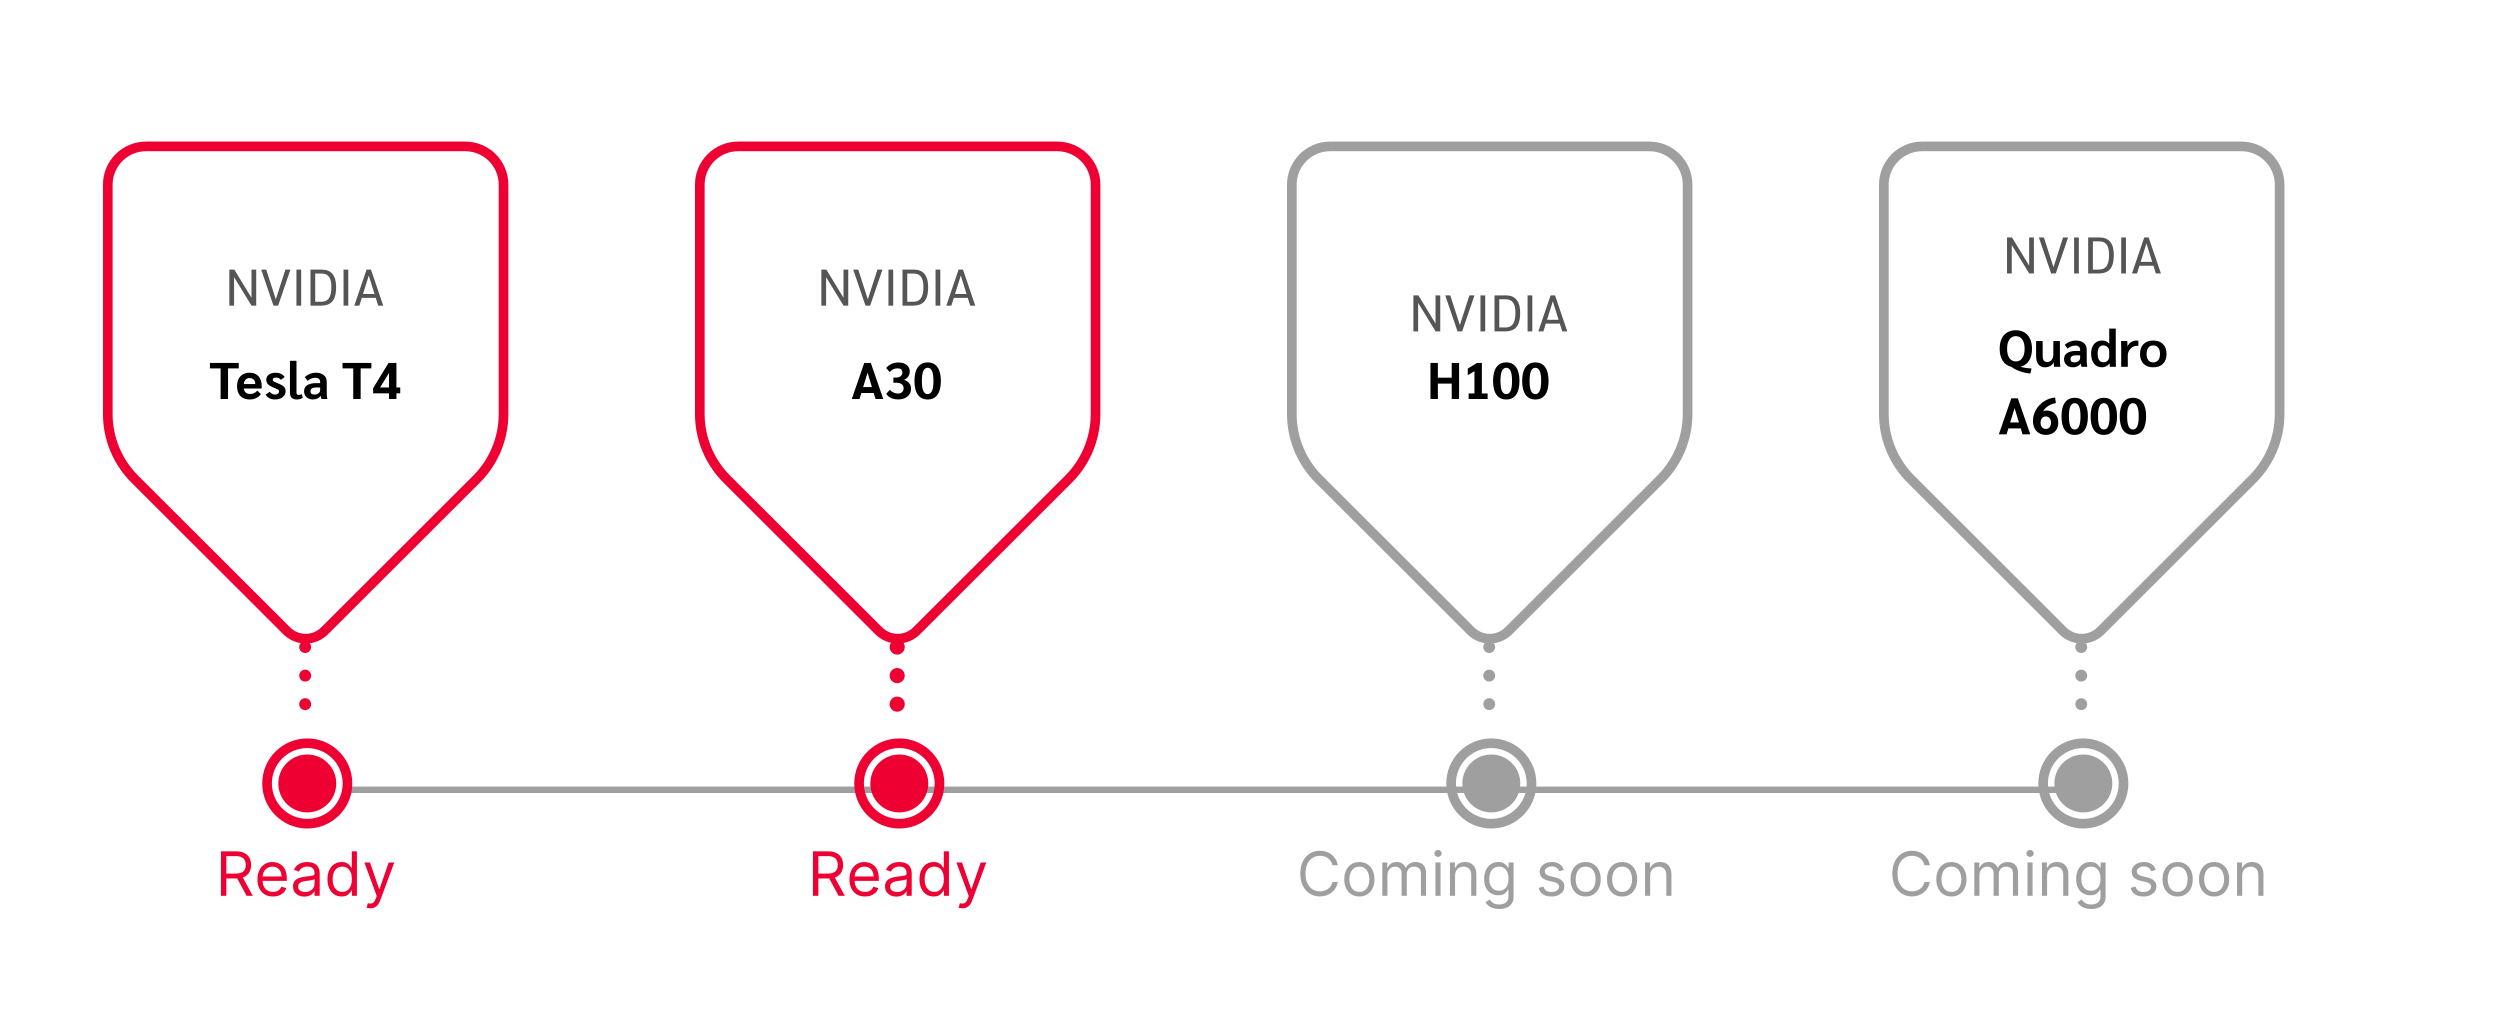 <?xml version="1.0" encoding="UTF-8"?>
<svg xmlns="http://www.w3.org/2000/svg" width="777" height="317" viewBox="0 0 777 317" fill="none">
  <g clip-path="url(#clip0_301_2)">
    <line x1="108.78" y1="245.468" x2="652.68" y2="245.468" stroke="#9F9F9F" stroke-width="2"></line>
    <path d="M68.673 278.416V264.598H73.342C74.422 264.598 75.308 264.782 76.001 265.151C76.693 265.515 77.206 266.017 77.539 266.656C77.872 267.294 78.038 268.021 78.038 268.835C78.038 269.649 77.872 270.371 77.539 271.001C77.206 271.631 76.696 272.125 76.007 272.485C75.319 272.841 74.44 273.018 73.369 273.018H69.591V271.507H73.315C74.053 271.507 74.647 271.399 75.097 271.183C75.551 270.967 75.879 270.661 76.082 270.265C76.289 269.865 76.392 269.388 76.392 268.835C76.392 268.282 76.289 267.798 76.082 267.384C75.875 266.971 75.544 266.651 75.09 266.426C74.635 266.197 74.035 266.082 73.288 266.082H70.347V278.416H68.673ZM75.178 272.209L78.578 278.416H76.635L73.288 272.209H75.178ZM84.844 278.632C83.846 278.632 82.985 278.412 82.26 277.971C81.541 277.525 80.985 276.905 80.594 276.108C80.207 275.308 80.014 274.377 80.014 273.315C80.014 272.254 80.207 271.318 80.594 270.508C80.985 269.694 81.529 269.06 82.227 268.606C82.928 268.147 83.747 267.917 84.683 267.917C85.222 267.917 85.755 268.007 86.282 268.187C86.808 268.367 87.287 268.66 87.719 269.064C88.151 269.465 88.495 269.996 88.751 270.657C89.007 271.318 89.136 272.132 89.136 273.099V273.774H81.147V272.398H87.516C87.516 271.813 87.4 271.291 87.166 270.832C86.936 270.373 86.608 270.011 86.18 269.746C85.758 269.481 85.258 269.348 84.683 269.348C84.048 269.348 83.5 269.505 83.036 269.82C82.578 270.131 82.224 270.535 81.977 271.035C81.73 271.534 81.606 272.069 81.606 272.64V273.558C81.606 274.341 81.741 275.004 82.011 275.548C82.285 276.088 82.665 276.5 83.151 276.783C83.637 277.062 84.201 277.202 84.844 277.202C85.263 277.202 85.641 277.143 85.978 277.026C86.32 276.905 86.615 276.725 86.862 276.486C87.109 276.243 87.3 275.942 87.436 275.582L88.974 276.014C88.812 276.536 88.54 276.995 88.157 277.39C87.775 277.782 87.303 278.088 86.74 278.308C86.178 278.524 85.546 278.632 84.844 278.632ZM94.608 278.659C93.951 278.659 93.355 278.535 92.82 278.288C92.284 278.036 91.859 277.674 91.544 277.202C91.23 276.725 91.072 276.149 91.072 275.474C91.072 274.881 91.189 274.399 91.423 274.03C91.657 273.657 91.969 273.365 92.361 273.153C92.752 272.942 93.184 272.784 93.656 272.681C94.133 272.573 94.612 272.488 95.094 272.425C95.723 272.344 96.234 272.283 96.625 272.242C97.021 272.197 97.309 272.123 97.489 272.02C97.673 271.916 97.765 271.736 97.765 271.48V271.426C97.765 270.76 97.583 270.243 97.219 269.874C96.859 269.505 96.312 269.321 95.579 269.321C94.819 269.321 94.223 269.487 93.791 269.82C93.359 270.153 93.056 270.508 92.88 270.886L91.369 270.346C91.639 269.717 91.999 269.226 92.449 268.876C92.903 268.52 93.398 268.273 93.933 268.133C94.473 267.989 95.004 267.917 95.525 267.917C95.858 267.917 96.24 267.958 96.672 268.039C97.109 268.115 97.529 268.275 97.934 268.518C98.343 268.761 98.683 269.127 98.953 269.618C99.223 270.108 99.358 270.765 99.358 271.588V278.416H97.765V277.013H97.684C97.576 277.238 97.397 277.478 97.145 277.735C96.893 277.991 96.558 278.209 96.139 278.389C95.721 278.569 95.21 278.659 94.608 278.659ZM94.851 277.229C95.48 277.229 96.011 277.105 96.443 276.857C96.879 276.61 97.208 276.291 97.428 275.899C97.653 275.508 97.765 275.096 97.765 274.665V273.207C97.698 273.288 97.549 273.362 97.32 273.43C97.095 273.493 96.834 273.549 96.537 273.599C96.245 273.644 95.959 273.684 95.68 273.72C95.406 273.751 95.183 273.778 95.013 273.801C94.599 273.855 94.212 273.943 93.852 274.064C93.497 274.181 93.209 274.359 92.988 274.597C92.772 274.831 92.665 275.15 92.665 275.555C92.665 276.108 92.869 276.527 93.278 276.81C93.692 277.089 94.216 277.229 94.851 277.229ZM106.177 278.632C105.314 278.632 104.551 278.414 103.89 277.977C103.229 277.537 102.712 276.916 102.338 276.115C101.965 275.31 101.778 274.359 101.778 273.261C101.778 272.173 101.965 271.228 102.338 270.427C102.712 269.627 103.231 269.008 103.897 268.572C104.563 268.136 105.332 267.917 106.204 267.917C106.879 267.917 107.412 268.03 107.803 268.255C108.199 268.475 108.501 268.727 108.708 269.01C108.919 269.289 109.083 269.519 109.2 269.699H109.335V264.598H110.927V278.416H109.389V276.824H109.2C109.083 277.013 108.917 277.251 108.701 277.539C108.485 277.822 108.177 278.076 107.776 278.301C107.376 278.522 106.843 278.632 106.177 278.632ZM106.393 277.202C107.032 277.202 107.572 277.035 108.013 276.702C108.453 276.365 108.789 275.899 109.018 275.306C109.247 274.707 109.362 274.017 109.362 273.234C109.362 272.461 109.25 271.784 109.025 271.203C108.8 270.619 108.467 270.164 108.026 269.84C107.585 269.512 107.041 269.348 106.393 269.348C105.719 269.348 105.156 269.521 104.706 269.867C104.261 270.209 103.926 270.675 103.701 271.264C103.481 271.849 103.371 272.506 103.371 273.234C103.371 273.972 103.483 274.642 103.708 275.245C103.937 275.843 104.275 276.32 104.72 276.675C105.17 277.026 105.728 277.202 106.393 277.202ZM115.09 282.302C114.82 282.302 114.58 282.28 114.368 282.235C114.157 282.194 114.011 282.154 113.93 282.113L114.335 280.71C114.722 280.809 115.063 280.845 115.36 280.818C115.657 280.791 115.92 280.658 116.15 280.42C116.384 280.186 116.597 279.806 116.791 279.28L117.088 278.47L113.255 268.052H114.982L117.843 276.311H117.951L120.812 268.052H122.539L118.14 279.927C117.942 280.463 117.697 280.906 117.405 281.257C117.112 281.612 116.773 281.875 116.386 282.046C116.003 282.217 115.572 282.302 115.09 282.302Z" fill="#EE0033"></path>
    <path d="M252.673 278.416V264.598H257.342C258.422 264.598 259.308 264.782 260.001 265.151C260.693 265.515 261.206 266.017 261.539 266.656C261.872 267.294 262.038 268.021 262.038 268.835C262.038 269.649 261.872 270.371 261.539 271.001C261.206 271.631 260.696 272.125 260.007 272.485C259.319 272.841 258.44 273.018 257.369 273.018H253.591V271.507H257.315C258.053 271.507 258.647 271.399 259.097 271.183C259.551 270.967 259.879 270.661 260.082 270.265C260.289 269.865 260.392 269.388 260.392 268.835C260.392 268.282 260.289 267.798 260.082 267.384C259.875 266.971 259.544 266.651 259.09 266.426C258.636 266.197 258.035 266.082 257.288 266.082H254.347V278.416H252.673ZM259.178 272.209L262.578 278.416H260.635L257.288 272.209H259.178ZM268.845 278.632C267.846 278.632 266.985 278.412 266.26 277.971C265.541 277.525 264.985 276.905 264.594 276.108C264.207 275.308 264.014 274.377 264.014 273.315C264.014 272.254 264.207 271.318 264.594 270.508C264.985 269.694 265.529 269.06 266.227 268.606C266.928 268.147 267.747 267.917 268.683 267.917C269.222 267.917 269.755 268.007 270.282 268.187C270.808 268.367 271.287 268.66 271.719 269.064C272.151 269.465 272.495 269.996 272.751 270.657C273.008 271.318 273.136 272.132 273.136 273.099V273.774H265.147V272.398H271.516C271.516 271.813 271.399 271.291 271.166 270.832C270.936 270.373 270.608 270.011 270.18 269.746C269.758 269.481 269.258 269.348 268.683 269.348C268.048 269.348 267.5 269.505 267.036 269.82C266.578 270.131 266.224 270.535 265.977 271.035C265.73 271.534 265.606 272.069 265.606 272.64V273.558C265.606 274.341 265.741 275.004 266.011 275.548C266.285 276.088 266.665 276.5 267.151 276.783C267.637 277.062 268.201 277.202 268.845 277.202C269.263 277.202 269.641 277.143 269.978 277.026C270.32 276.905 270.615 276.725 270.862 276.486C271.109 276.243 271.301 275.942 271.435 275.582L272.974 276.014C272.812 276.536 272.54 276.995 272.157 277.39C271.775 277.782 271.303 278.088 270.741 278.308C270.178 278.524 269.546 278.632 268.845 278.632ZM278.608 278.659C277.951 278.659 277.355 278.535 276.82 278.288C276.284 278.036 275.859 277.674 275.544 277.202C275.23 276.725 275.072 276.149 275.072 275.474C275.072 274.881 275.189 274.399 275.423 274.03C275.657 273.657 275.97 273.365 276.361 273.153C276.752 272.942 277.184 272.784 277.656 272.681C278.133 272.573 278.612 272.488 279.093 272.425C279.723 272.344 280.234 272.283 280.625 272.242C281.021 272.197 281.309 272.123 281.489 272.02C281.673 271.916 281.765 271.736 281.765 271.48V271.426C281.765 270.76 281.583 270.243 281.219 269.874C280.859 269.505 280.312 269.321 279.579 269.321C278.819 269.321 278.223 269.487 277.791 269.82C277.359 270.153 277.056 270.508 276.88 270.886L275.369 270.346C275.639 269.717 275.999 269.226 276.449 268.876C276.903 268.52 277.398 268.273 277.933 268.133C278.473 267.989 279.004 267.917 279.525 267.917C279.858 267.917 280.241 267.958 280.672 268.039C281.109 268.115 281.529 268.275 281.934 268.518C282.343 268.761 282.683 269.127 282.953 269.618C283.223 270.108 283.358 270.765 283.358 271.588V278.416H281.765V277.013H281.684C281.576 277.238 281.397 277.478 281.145 277.735C280.893 277.991 280.558 278.209 280.139 278.389C279.721 278.569 279.21 278.659 278.608 278.659ZM278.851 277.229C279.48 277.229 280.011 277.105 280.443 276.857C280.879 276.61 281.208 276.291 281.428 275.899C281.653 275.508 281.765 275.096 281.765 274.665V273.207C281.698 273.288 281.549 273.362 281.32 273.43C281.095 273.493 280.834 273.549 280.537 273.599C280.245 273.644 279.959 273.684 279.68 273.72C279.406 273.751 279.183 273.778 279.013 273.801C278.599 273.855 278.212 273.943 277.852 274.064C277.497 274.181 277.209 274.359 276.988 274.597C276.772 274.831 276.665 275.15 276.665 275.555C276.665 276.108 276.869 276.527 277.278 276.81C277.692 277.089 278.216 277.229 278.851 277.229ZM290.177 278.632C289.314 278.632 288.551 278.414 287.89 277.977C287.229 277.537 286.712 276.916 286.338 276.115C285.965 275.31 285.778 274.359 285.778 273.261C285.778 272.173 285.965 271.228 286.338 270.427C286.712 269.627 287.231 269.008 287.897 268.572C288.563 268.136 289.332 267.917 290.204 267.917C290.879 267.917 291.412 268.03 291.803 268.255C292.199 268.475 292.501 268.727 292.708 269.01C292.919 269.289 293.083 269.519 293.2 269.699H293.335V264.598H294.927V278.416H293.389V276.824H293.2C293.083 277.013 292.917 277.251 292.701 277.539C292.485 277.822 292.177 278.076 291.776 278.301C291.376 278.522 290.843 278.632 290.177 278.632ZM290.393 277.202C291.032 277.202 291.572 277.035 292.013 276.702C292.453 276.365 292.789 275.899 293.018 275.306C293.247 274.707 293.362 274.017 293.362 273.234C293.362 272.461 293.25 271.784 293.025 271.203C292.8 270.619 292.467 270.164 292.026 269.84C291.585 269.512 291.041 269.348 290.393 269.348C289.719 269.348 289.156 269.521 288.706 269.867C288.261 270.209 287.926 270.675 287.701 271.264C287.481 271.849 287.371 272.506 287.371 273.234C287.371 273.972 287.483 274.642 287.708 275.245C287.937 275.843 288.275 276.32 288.72 276.675C289.17 277.026 289.728 277.202 290.393 277.202ZM299.09 282.302C298.82 282.302 298.58 282.28 298.368 282.235C298.157 282.194 298.011 282.154 297.93 282.113L298.335 280.71C298.722 280.809 299.063 280.845 299.36 280.818C299.657 280.791 299.92 280.658 300.15 280.42C300.384 280.186 300.597 279.806 300.791 279.28L301.088 278.47L297.255 268.052H298.982L301.843 276.311H301.951L304.812 268.052H306.539L302.14 279.927C301.942 280.463 301.697 280.906 301.405 281.257C301.112 281.612 300.773 281.875 300.386 282.046C300.003 282.217 299.572 282.302 299.09 282.302Z" fill="#EE0033"></path>
    <path d="M415.793 268.916H414.119C414.02 268.435 413.847 268.012 413.6 267.648C413.357 267.283 413.06 266.977 412.709 266.73C412.363 266.478 411.978 266.289 411.555 266.163C411.133 266.037 410.692 265.974 410.233 265.974C409.396 265.974 408.638 266.186 407.959 266.608C407.284 267.031 406.747 267.654 406.347 268.477C405.951 269.301 405.753 270.31 405.753 271.507C405.753 272.703 405.951 273.713 406.347 274.536C406.747 275.36 407.284 275.983 407.959 276.405C408.638 276.828 409.396 277.04 410.233 277.04C410.692 277.04 411.133 276.977 411.555 276.851C411.978 276.725 412.363 276.538 412.709 276.291C413.06 276.039 413.357 275.731 413.6 275.366C413.847 274.997 414.02 274.575 414.119 274.098H415.793C415.667 274.804 415.437 275.436 415.104 275.994C414.772 276.552 414.358 277.026 413.863 277.417C413.368 277.804 412.813 278.099 412.196 278.301C411.585 278.504 410.93 278.605 410.233 278.605C409.054 278.605 408.006 278.317 407.089 277.741C406.171 277.166 405.449 276.347 404.923 275.285C404.397 274.224 404.134 272.964 404.134 271.507C404.134 270.05 404.397 268.79 404.923 267.729C405.449 266.667 406.171 265.848 407.089 265.273C408.006 264.697 409.054 264.409 410.233 264.409C410.93 264.409 411.585 264.51 412.196 264.713C412.813 264.915 413.368 265.212 413.863 265.603C414.358 265.99 414.772 266.462 415.104 267.02C415.437 267.573 415.667 268.205 415.793 268.916ZM422.491 278.632C421.555 278.632 420.734 278.409 420.028 277.964C419.326 277.519 418.778 276.896 418.382 276.095C417.991 275.294 417.795 274.359 417.795 273.288C417.795 272.209 417.991 271.266 418.382 270.461C418.778 269.656 419.326 269.031 420.028 268.585C420.734 268.14 421.555 267.917 422.491 267.917C423.426 267.917 424.245 268.14 424.947 268.585C425.653 269.031 426.202 269.656 426.593 270.461C426.989 271.266 427.187 272.209 427.187 273.288C427.187 274.359 426.989 275.294 426.593 276.095C426.202 276.896 425.653 277.519 424.947 277.964C424.245 278.409 423.426 278.632 422.491 278.632ZM422.491 277.202C423.202 277.202 423.786 277.019 424.245 276.655C424.704 276.291 425.044 275.812 425.264 275.218C425.484 274.624 425.595 273.981 425.595 273.288C425.595 272.595 425.484 271.95 425.264 271.352C425.044 270.753 424.704 270.27 424.245 269.901C423.786 269.532 423.202 269.348 422.491 269.348C421.78 269.348 421.195 269.532 420.737 269.901C420.278 270.27 419.938 270.753 419.718 271.352C419.497 271.95 419.387 272.595 419.387 273.288C419.387 273.981 419.497 274.624 419.718 275.218C419.938 275.812 420.278 276.291 420.737 276.655C421.195 277.019 421.78 277.202 422.491 277.202ZM429.618 278.416V268.052H431.156V269.672H431.291C431.507 269.118 431.855 268.689 432.337 268.383C432.818 268.073 433.396 267.917 434.071 267.917C434.754 267.917 435.323 268.073 435.778 268.383C436.237 268.689 436.594 269.118 436.85 269.672H436.958C437.224 269.136 437.622 268.711 438.153 268.396C438.683 268.077 439.32 267.917 440.062 267.917C440.989 267.917 441.747 268.208 442.336 268.788C442.925 269.364 443.22 270.261 443.22 271.48V278.416H441.627V271.48C441.627 270.715 441.418 270.169 441 269.84C440.582 269.512 440.089 269.348 439.522 269.348C438.794 269.348 438.229 269.568 437.829 270.009C437.429 270.445 437.228 270.999 437.228 271.669V278.416H435.609V271.318C435.609 270.729 435.418 270.254 435.036 269.894C434.653 269.53 434.161 269.348 433.558 269.348C433.144 269.348 432.757 269.458 432.397 269.678C432.042 269.899 431.754 270.205 431.534 270.596C431.318 270.983 431.21 271.43 431.21 271.939V278.416H429.618ZM446.131 278.416V268.052H447.724V278.416H446.131ZM446.941 266.325C446.631 266.325 446.363 266.219 446.138 266.008C445.918 265.797 445.807 265.542 445.807 265.246C445.807 264.949 445.918 264.695 446.138 264.483C446.363 264.272 446.631 264.166 446.941 264.166C447.251 264.166 447.517 264.272 447.737 264.483C447.962 264.695 448.074 264.949 448.074 265.246C448.074 265.542 447.962 265.797 447.737 266.008C447.517 266.219 447.251 266.325 446.941 266.325ZM452.232 272.182V278.416H450.64V268.052H452.178V269.672H452.313C452.556 269.145 452.925 268.723 453.42 268.403C453.915 268.079 454.553 267.917 455.336 267.917C456.038 267.917 456.652 268.061 457.178 268.349C457.704 268.633 458.114 269.064 458.406 269.645C458.698 270.22 458.845 270.949 458.845 271.831V278.416H457.252V271.939C457.252 271.125 457.041 270.49 456.618 270.036C456.195 269.577 455.615 269.348 454.877 269.348C454.369 269.348 453.915 269.458 453.514 269.678C453.118 269.899 452.806 270.22 452.576 270.643C452.347 271.066 452.232 271.579 452.232 272.182ZM465.938 282.518C465.168 282.518 464.507 282.419 463.954 282.221C463.401 282.028 462.94 281.772 462.571 281.452C462.206 281.137 461.916 280.8 461.7 280.44L462.969 279.55C463.113 279.738 463.295 279.954 463.515 280.197C463.736 280.445 464.037 280.658 464.419 280.838C464.806 281.023 465.312 281.115 465.938 281.115C466.774 281.115 467.465 280.912 468.009 280.508C468.553 280.103 468.825 279.469 468.825 278.605V276.5H468.69C468.573 276.689 468.407 276.923 468.191 277.202C467.98 277.476 467.674 277.721 467.273 277.937C466.878 278.148 466.342 278.254 465.668 278.254C464.831 278.254 464.08 278.056 463.414 277.66C462.753 277.265 462.229 276.689 461.842 275.933C461.46 275.177 461.268 274.26 461.268 273.18C461.268 272.119 461.455 271.194 461.828 270.407C462.202 269.615 462.721 269.004 463.387 268.572C464.053 268.136 464.822 267.917 465.695 267.917C466.369 267.917 466.905 268.03 467.3 268.255C467.701 268.475 468.007 268.727 468.218 269.01C468.434 269.289 468.6 269.519 468.717 269.699H468.879V268.052H470.418V278.713C470.418 279.604 470.215 280.328 469.81 280.885C469.41 281.448 468.87 281.859 468.191 282.12C467.516 282.386 466.765 282.518 465.938 282.518ZM465.884 276.824C466.522 276.824 467.062 276.677 467.503 276.385C467.944 276.093 468.279 275.672 468.508 275.123C468.738 274.575 468.852 273.918 468.852 273.153C468.852 272.407 468.74 271.748 468.515 271.176C468.29 270.605 467.957 270.157 467.516 269.834C467.076 269.51 466.531 269.348 465.884 269.348C465.209 269.348 464.647 269.519 464.197 269.861C463.751 270.202 463.416 270.661 463.191 271.237C462.971 271.813 462.861 272.452 462.861 273.153C462.861 273.873 462.973 274.509 463.198 275.063C463.428 275.611 463.765 276.043 464.21 276.358C464.66 276.669 465.218 276.824 465.884 276.824ZM486.017 270.373L484.587 270.778C484.497 270.54 484.364 270.308 484.189 270.083C484.018 269.854 483.784 269.665 483.487 269.517C483.19 269.368 482.81 269.294 482.347 269.294C481.712 269.294 481.184 269.44 480.761 269.732C480.343 270.02 480.134 270.387 480.134 270.832C480.134 271.228 480.277 271.541 480.565 271.77C480.853 271.999 481.303 272.191 481.915 272.344L483.453 272.721C484.38 272.946 485.07 273.29 485.525 273.754C485.979 274.213 486.206 274.804 486.206 275.528C486.206 276.122 486.035 276.653 485.693 277.121C485.356 277.588 484.884 277.957 484.276 278.227C483.669 278.497 482.963 278.632 482.158 278.632C481.101 278.632 480.226 278.403 479.533 277.944C478.84 277.485 478.402 276.815 478.217 275.933L479.729 275.555C479.873 276.113 480.145 276.531 480.545 276.81C480.95 277.089 481.478 277.229 482.131 277.229C482.873 277.229 483.462 277.071 483.898 276.756C484.339 276.437 484.56 276.055 484.56 275.609C484.56 275.249 484.434 274.948 484.182 274.705C483.93 274.458 483.543 274.273 483.021 274.152L481.294 273.747C480.345 273.522 479.648 273.173 479.202 272.701C478.762 272.224 478.541 271.628 478.541 270.913C478.541 270.328 478.705 269.811 479.034 269.361C479.367 268.912 479.819 268.558 480.39 268.302C480.966 268.046 481.618 267.917 482.347 267.917C483.372 267.917 484.177 268.142 484.762 268.592C485.351 269.042 485.77 269.636 486.017 270.373ZM492.813 278.632C491.878 278.632 491.057 278.409 490.35 277.964C489.649 277.519 489.1 276.896 488.704 276.095C488.313 275.294 488.117 274.359 488.117 273.288C488.117 272.209 488.313 271.266 488.704 270.461C489.1 269.656 489.649 269.031 490.35 268.585C491.057 268.14 491.878 267.917 492.813 267.917C493.749 267.917 494.567 268.14 495.269 268.585C495.975 269.031 496.524 269.656 496.915 270.461C497.311 271.266 497.509 272.209 497.509 273.288C497.509 274.359 497.311 275.294 496.915 276.095C496.524 276.896 495.975 277.519 495.269 277.964C494.567 278.409 493.749 278.632 492.813 278.632ZM492.813 277.202C493.524 277.202 494.109 277.019 494.567 276.655C495.026 276.291 495.366 275.812 495.586 275.218C495.807 274.624 495.917 273.981 495.917 273.288C495.917 272.595 495.807 271.95 495.586 271.352C495.366 270.753 495.026 270.27 494.567 269.901C494.109 269.532 493.524 269.348 492.813 269.348C492.102 269.348 491.518 269.532 491.059 269.901C490.6 270.27 490.26 270.753 490.04 271.352C489.82 271.95 489.709 272.595 489.709 273.288C489.709 273.981 489.82 274.624 490.04 275.218C490.26 275.812 490.6 276.291 491.059 276.655C491.518 277.019 492.102 277.202 492.813 277.202ZM504.15 278.632C503.214 278.632 502.394 278.409 501.687 277.964C500.986 277.519 500.437 276.896 500.041 276.095C499.65 275.294 499.454 274.359 499.454 273.288C499.454 272.209 499.65 271.266 500.041 270.461C500.437 269.656 500.986 269.031 501.687 268.585C502.394 268.14 503.214 267.917 504.15 267.917C505.086 267.917 505.904 268.14 506.606 268.585C507.312 269.031 507.861 269.656 508.252 270.461C508.648 271.266 508.846 272.209 508.846 273.288C508.846 274.359 508.648 275.294 508.252 276.095C507.861 276.896 507.312 277.519 506.606 277.964C505.904 278.409 505.086 278.632 504.15 278.632ZM504.15 277.202C504.861 277.202 505.445 277.019 505.904 276.655C506.363 276.291 506.703 275.812 506.923 275.218C507.144 274.624 507.254 273.981 507.254 273.288C507.254 272.595 507.144 271.95 506.923 271.352C506.703 270.753 506.363 270.27 505.904 269.901C505.445 269.532 504.861 269.348 504.15 269.348C503.439 269.348 502.855 269.532 502.396 269.901C501.937 270.27 501.597 270.753 501.377 271.352C501.157 271.95 501.046 272.595 501.046 273.288C501.046 273.981 501.157 274.624 501.377 275.218C501.597 275.812 501.937 276.291 502.396 276.655C502.855 277.019 503.439 277.202 504.15 277.202ZM512.869 272.182V278.416H511.277V268.052H512.815V269.672H512.95C513.193 269.145 513.562 268.723 514.057 268.403C514.551 268.079 515.19 267.917 515.973 267.917C516.674 267.917 517.288 268.061 517.815 268.349C518.341 268.633 518.75 269.064 519.043 269.645C519.335 270.22 519.481 270.949 519.481 271.831V278.416H517.889V271.939C517.889 271.125 517.678 270.49 517.255 270.036C516.832 269.577 516.252 269.348 515.514 269.348C515.006 269.348 514.551 269.458 514.151 269.678C513.755 269.899 513.443 270.22 513.213 270.643C512.984 271.066 512.869 271.579 512.869 272.182Z" fill="#9F9F9F"></path>
    <path d="M599.793 268.916H598.119C598.02 268.435 597.847 268.012 597.6 267.648C597.357 267.283 597.06 266.977 596.709 266.73C596.363 266.478 595.978 266.289 595.555 266.163C595.133 266.037 594.692 265.974 594.233 265.974C593.396 265.974 592.638 266.186 591.959 266.608C591.284 267.031 590.747 267.654 590.347 268.477C589.951 269.301 589.753 270.31 589.753 271.507C589.753 272.703 589.951 273.713 590.347 274.536C590.747 275.36 591.284 275.983 591.959 276.405C592.638 276.828 593.396 277.04 594.233 277.04C594.692 277.04 595.133 276.977 595.555 276.851C595.978 276.725 596.363 276.538 596.709 276.291C597.06 276.039 597.357 275.731 597.6 275.366C597.847 274.997 598.02 274.575 598.119 274.098H599.793C599.667 274.804 599.437 275.436 599.104 275.994C598.772 276.552 598.358 277.026 597.863 277.417C597.368 277.804 596.813 278.099 596.196 278.301C595.585 278.504 594.93 278.605 594.233 278.605C593.054 278.605 592.006 278.317 591.089 277.741C590.171 277.166 589.449 276.347 588.923 275.285C588.397 274.224 588.134 272.964 588.134 271.507C588.134 270.05 588.397 268.79 588.923 267.729C589.449 266.667 590.171 265.848 591.089 265.273C592.006 264.697 593.054 264.409 594.233 264.409C594.93 264.409 595.585 264.51 596.196 264.713C596.813 264.915 597.368 265.212 597.863 265.603C598.358 265.99 598.772 266.462 599.104 267.02C599.437 267.573 599.667 268.205 599.793 268.916ZM606.491 278.632C605.555 278.632 604.734 278.409 604.028 277.964C603.326 277.519 602.778 276.896 602.382 276.095C601.991 275.294 601.795 274.359 601.795 273.288C601.795 272.209 601.991 271.266 602.382 270.461C602.778 269.656 603.326 269.031 604.028 268.585C604.734 268.14 605.555 267.917 606.491 267.917C607.426 267.917 608.245 268.14 608.947 268.585C609.653 269.031 610.202 269.656 610.593 270.461C610.989 271.266 611.187 272.209 611.187 273.288C611.187 274.359 610.989 275.294 610.593 276.095C610.202 276.896 609.653 277.519 608.947 277.964C608.245 278.409 607.426 278.632 606.491 278.632ZM606.491 277.202C607.202 277.202 607.786 277.019 608.245 276.655C608.704 276.291 609.044 275.812 609.264 275.218C609.484 274.624 609.595 273.981 609.595 273.288C609.595 272.595 609.484 271.95 609.264 271.352C609.044 270.753 608.704 270.27 608.245 269.901C607.786 269.532 607.202 269.348 606.491 269.348C605.78 269.348 605.195 269.532 604.737 269.901C604.278 270.27 603.938 270.753 603.718 271.352C603.497 271.95 603.387 272.595 603.387 273.288C603.387 273.981 603.497 274.624 603.718 275.218C603.938 275.812 604.278 276.291 604.737 276.655C605.195 277.019 605.78 277.202 606.491 277.202ZM613.618 278.416V268.052H615.156V269.672H615.291C615.507 269.118 615.855 268.689 616.337 268.383C616.818 268.073 617.396 267.917 618.071 267.917C618.754 267.917 619.323 268.073 619.778 268.383C620.237 268.689 620.594 269.118 620.85 269.672H620.958C621.224 269.136 621.622 268.711 622.153 268.396C622.683 268.077 623.32 267.917 624.062 267.917C624.989 267.917 625.747 268.208 626.336 268.788C626.925 269.364 627.22 270.261 627.22 271.48V278.416H625.627V271.48C625.627 270.715 625.418 270.169 625 269.84C624.582 269.512 624.089 269.348 623.522 269.348C622.794 269.348 622.229 269.568 621.829 270.009C621.429 270.445 621.228 270.999 621.228 271.669V278.416H619.609V271.318C619.609 270.729 619.418 270.254 619.036 269.894C618.653 269.53 618.161 269.348 617.558 269.348C617.144 269.348 616.757 269.458 616.397 269.678C616.042 269.899 615.754 270.205 615.534 270.596C615.318 270.983 615.21 271.43 615.21 271.939V278.416H613.618ZM630.131 278.416V268.052H631.724V278.416H630.131ZM630.941 266.325C630.631 266.325 630.363 266.219 630.138 266.008C629.918 265.797 629.807 265.542 629.807 265.246C629.807 264.949 629.918 264.695 630.138 264.483C630.363 264.272 630.631 264.166 630.941 264.166C631.251 264.166 631.517 264.272 631.737 264.483C631.962 264.695 632.074 264.949 632.074 265.246C632.074 265.542 631.962 265.797 631.737 266.008C631.517 266.219 631.251 266.325 630.941 266.325ZM636.232 272.182V278.416H634.64V268.052H636.178V269.672H636.313C636.556 269.145 636.925 268.723 637.42 268.403C637.915 268.079 638.553 267.917 639.336 267.917C640.038 267.917 640.652 268.061 641.178 268.349C641.704 268.633 642.114 269.064 642.406 269.645C642.698 270.22 642.845 270.949 642.845 271.831V278.416H641.252V271.939C641.252 271.125 641.041 270.49 640.618 270.036C640.195 269.577 639.615 269.348 638.877 269.348C638.369 269.348 637.915 269.458 637.514 269.678C637.118 269.899 636.806 270.22 636.576 270.643C636.347 271.066 636.232 271.579 636.232 272.182ZM649.938 282.518C649.168 282.518 648.507 282.419 647.954 282.221C647.401 282.028 646.94 281.772 646.571 281.452C646.206 281.137 645.916 280.8 645.7 280.44L646.969 279.55C647.113 279.738 647.295 279.954 647.515 280.197C647.736 280.445 648.037 280.658 648.419 280.838C648.806 281.023 649.312 281.115 649.938 281.115C650.774 281.115 651.465 280.912 652.009 280.508C652.553 280.103 652.825 279.469 652.825 278.605V276.5H652.69C652.573 276.689 652.407 276.923 652.191 277.202C651.98 277.476 651.674 277.721 651.273 277.937C650.878 278.148 650.342 278.254 649.668 278.254C648.831 278.254 648.08 278.056 647.414 277.66C646.753 277.265 646.229 276.689 645.842 275.933C645.46 275.177 645.268 274.26 645.268 273.18C645.268 272.119 645.455 271.194 645.828 270.407C646.202 269.615 646.721 269.004 647.387 268.572C648.053 268.136 648.822 267.917 649.695 267.917C650.369 267.917 650.905 268.03 651.3 268.255C651.701 268.475 652.007 268.727 652.218 269.01C652.434 269.289 652.6 269.519 652.717 269.699H652.879V268.052H654.418V278.713C654.418 279.604 654.215 280.328 653.81 280.885C653.41 281.448 652.87 281.859 652.191 282.12C651.516 282.386 650.765 282.518 649.938 282.518ZM649.884 276.824C650.522 276.824 651.062 276.677 651.503 276.385C651.944 276.093 652.279 275.672 652.508 275.123C652.738 274.575 652.852 273.918 652.852 273.153C652.852 272.407 652.74 271.748 652.515 271.176C652.29 270.605 651.957 270.157 651.516 269.834C651.076 269.51 650.531 269.348 649.884 269.348C649.209 269.348 648.647 269.519 648.197 269.861C647.751 270.202 647.416 270.661 647.191 271.237C646.971 271.813 646.861 272.452 646.861 273.153C646.861 273.873 646.973 274.509 647.198 275.063C647.428 275.611 647.765 276.043 648.21 276.358C648.66 276.669 649.218 276.824 649.884 276.824ZM670.017 270.373L668.587 270.778C668.497 270.54 668.364 270.308 668.189 270.083C668.018 269.854 667.784 269.665 667.487 269.517C667.19 269.368 666.81 269.294 666.347 269.294C665.712 269.294 665.184 269.44 664.761 269.732C664.343 270.02 664.134 270.387 664.134 270.832C664.134 271.228 664.277 271.541 664.565 271.77C664.853 271.999 665.303 272.191 665.915 272.344L667.453 272.721C668.38 272.946 669.07 273.29 669.525 273.754C669.979 274.213 670.206 274.804 670.206 275.528C670.206 276.122 670.035 276.653 669.693 277.121C669.356 277.588 668.884 277.957 668.276 278.227C667.669 278.497 666.963 278.632 666.158 278.632C665.101 278.632 664.226 278.403 663.533 277.944C662.84 277.485 662.402 276.815 662.217 275.933L663.729 275.555C663.873 276.113 664.145 276.531 664.545 276.81C664.95 277.089 665.478 277.229 666.131 277.229C666.873 277.229 667.462 277.071 667.898 276.756C668.339 276.437 668.56 276.055 668.56 275.609C668.56 275.249 668.434 274.948 668.182 274.705C667.93 274.458 667.543 274.273 667.021 274.152L665.294 273.747C664.345 273.522 663.648 273.173 663.202 272.701C662.762 272.224 662.541 271.628 662.541 270.913C662.541 270.328 662.705 269.811 663.034 269.361C663.367 268.912 663.819 268.558 664.39 268.302C664.966 268.046 665.618 267.917 666.347 267.917C667.372 267.917 668.177 268.142 668.762 268.592C669.351 269.042 669.77 269.636 670.017 270.373ZM676.813 278.632C675.878 278.632 675.057 278.409 674.35 277.964C673.649 277.519 673.1 276.896 672.704 276.095C672.313 275.294 672.117 274.359 672.117 273.288C672.117 272.209 672.313 271.266 672.704 270.461C673.1 269.656 673.649 269.031 674.35 268.585C675.057 268.14 675.878 267.917 676.813 267.917C677.749 267.917 678.567 268.14 679.269 268.585C679.975 269.031 680.524 269.656 680.915 270.461C681.311 271.266 681.509 272.209 681.509 273.288C681.509 274.359 681.311 275.294 680.915 276.095C680.524 276.896 679.975 277.519 679.269 277.964C678.567 278.409 677.749 278.632 676.813 278.632ZM676.813 277.202C677.524 277.202 678.109 277.019 678.567 276.655C679.026 276.291 679.366 275.812 679.586 275.218C679.807 274.624 679.917 273.981 679.917 273.288C679.917 272.595 679.807 271.95 679.586 271.352C679.366 270.753 679.026 270.27 678.567 269.901C678.109 269.532 677.524 269.348 676.813 269.348C676.102 269.348 675.518 269.532 675.059 269.901C674.6 270.27 674.26 270.753 674.04 271.352C673.82 271.95 673.709 272.595 673.709 273.288C673.709 273.981 673.82 274.624 674.04 275.218C674.26 275.812 674.6 276.291 675.059 276.655C675.518 277.019 676.102 277.202 676.813 277.202ZM688.15 278.632C687.214 278.632 686.394 278.409 685.687 277.964C684.986 277.519 684.437 276.896 684.041 276.095C683.65 275.294 683.454 274.359 683.454 273.288C683.454 272.209 683.65 271.266 684.041 270.461C684.437 269.656 684.986 269.031 685.687 268.585C686.394 268.14 687.214 267.917 688.15 267.917C689.086 267.917 689.904 268.14 690.606 268.585C691.312 269.031 691.861 269.656 692.252 270.461C692.648 271.266 692.846 272.209 692.846 273.288C692.846 274.359 692.648 275.294 692.252 276.095C691.861 276.896 691.312 277.519 690.606 277.964C689.904 278.409 689.086 278.632 688.15 278.632ZM688.15 277.202C688.861 277.202 689.445 277.019 689.904 276.655C690.363 276.291 690.703 275.812 690.923 275.218C691.144 274.624 691.254 273.981 691.254 273.288C691.254 272.595 691.144 271.95 690.923 271.352C690.703 270.753 690.363 270.27 689.904 269.901C689.445 269.532 688.861 269.348 688.15 269.348C687.439 269.348 686.855 269.532 686.396 269.901C685.937 270.27 685.597 270.753 685.377 271.352C685.157 271.95 685.046 272.595 685.046 273.288C685.046 273.981 685.157 274.624 685.377 275.218C685.597 275.812 685.937 276.291 686.396 276.655C686.855 277.019 687.439 277.202 688.15 277.202ZM696.869 272.182V278.416H695.277V268.052H696.815V269.672H696.95C697.193 269.145 697.562 268.723 698.057 268.403C698.551 268.079 699.19 267.917 699.973 267.917C700.674 267.917 701.288 268.061 701.815 268.349C702.341 268.633 702.75 269.064 703.043 269.645C703.335 270.22 703.481 270.949 703.481 271.831V278.416H701.889V271.939C701.889 271.125 701.678 270.49 701.255 270.036C700.832 269.577 700.252 269.348 699.514 269.348C699.006 269.348 698.551 269.458 698.151 269.678C697.755 269.899 697.443 270.22 697.213 270.643C696.984 271.066 696.869 271.579 696.869 272.182Z" fill="#9F9F9F"></path>
    <g filter="url(#filter0_d_301_2)">
      <path d="M35 53.4V124.66C35 131.869 37.869 138.783 42.976 143.881L90.181 191.007C92.843 193.664 97.158 193.664 99.82 191.007L147.025 143.881C152.132 138.783 155 131.869 155 124.66V53.4C155 47.656 150.336 43 144.582 43H45.418C39.666 43 35 47.656 35 53.4Z" fill="white"></path>
      <path d="M33.5 53.4V124.66C33.5 132.268 36.528 139.564 41.916 144.943L89.122 192.069C92.369 195.31 97.632 195.31 100.88 192.069L148.085 144.943C153.474 139.564 156.5 132.267 156.5 124.66V53.4C156.5 46.826 151.162 41.5 144.582 41.5H45.418C38.84 41.5 33.5 46.825 33.5 53.4Z" stroke="#EE0033" stroke-width="3" stroke-miterlimit="10"></path>
    </g>
    <path d="M96.7 201.103C96.7 202.125 95.871 202.953 94.85 202.953C93.829 202.953 93 202.125 93 201.103C93 200.082 93.829 199.253 94.85 199.253C95.873 199.253 96.7 200.082 96.7 201.103Z" fill="#EE0033"></path>
    <path d="M96.7 209.979C96.7 211 95.871 211.829 94.85 211.829C93.829 211.829 93 211 93 209.979C93 208.957 93.829 208.129 94.85 208.129C95.873 208.129 96.7 208.957 96.7 209.979Z" fill="#EE0033"></path>
    <path d="M96.7 218.853C96.7 219.875 95.871 220.703 94.85 220.703C93.829 220.703 93 219.875 93 218.853C93 217.832 93.829 217.003 94.85 217.003C95.873 217.004 96.7 217.832 96.7 218.853Z" fill="#EE0033"></path>
    <path d="M95.5 256C102.404 256 108 250.404 108 243.5C108 236.596 102.404 231 95.5 231C88.596 231 83 236.596 83 243.5C83 250.404 88.596 256 95.5 256Z" stroke="#EE0033" stroke-width="3" stroke-miterlimit="10" stroke-linecap="round"></path>
    <path d="M95.5 252C100.194 252 104 248.194 104 243.5C104 238.806 100.194 235 95.5 235C90.806 235 87 238.806 87 243.5C87 248.194 90.806 252 95.5 252Z" fill="#EE0033" stroke="#EE0033" stroke-miterlimit="10" stroke-linecap="round"></path>
    <path d="M79.632 83.8V95H78.176L72.752 86.136V95H71.28V83.8H72.832L78.16 92.552V83.8H79.632ZM90.266 83.8L86.442 95H85.002L81.178 83.8H82.746L85.722 93.048L88.698 83.8H90.266ZM92.131 83.8H93.603V95H92.131V83.8ZM96.499 83.8H100.051C101.512 83.8 102.611 84.253 103.347 85.16C104.094 86.067 104.467 87.405 104.467 89.176C104.467 90.563 104.302 91.683 103.971 92.536C103.64 93.379 103.118 94.003 102.403 94.408C101.699 94.803 100.766 95 99.603 95H96.499V83.8ZM99.859 93.784C100.947 93.784 101.742 93.416 102.243 92.68C102.744 91.944 102.995 90.776 102.995 89.176C102.995 87.757 102.75 86.712 102.259 86.04C101.768 85.357 101.011 85.016 99.987 85.016H97.971V93.784H99.859ZM106.772 83.8H108.244V95H106.772V83.8ZM116.788 92.584H112.436L111.684 95H110.116L113.924 83.8H115.3L119.108 95H117.54L116.788 92.584ZM116.404 91.384L114.612 85.64L112.82 91.384H116.404Z" fill="#555555"></path>
    <path d="M68.568 114.496H65.24V112.8H74.2V114.496H70.872V124H68.568V114.496ZM81.332 120.752H75.764C75.935 121.883 76.591 122.448 77.732 122.448C78.202 122.448 78.607 122.368 78.948 122.208C79.3 122.048 79.642 121.781 79.972 121.408L81.076 122.464C80.767 122.976 80.298 123.387 79.668 123.696C79.05 124.005 78.367 124.16 77.62 124.16C76.372 124.16 75.402 123.797 74.708 123.072C74.015 122.336 73.668 121.323 73.668 120.032C73.668 118.731 74.015 117.707 74.708 116.96C75.412 116.213 76.378 115.84 77.604 115.84C78.778 115.84 79.69 116.208 80.34 116.944C81.002 117.68 81.332 118.704 81.332 120.016V120.752ZM79.332 119.264C79.332 118.72 79.172 118.293 78.852 117.984C78.543 117.664 78.111 117.504 77.556 117.504C77.055 117.504 76.65 117.669 76.34 118C76.031 118.32 75.834 118.773 75.748 119.36H79.332V119.264ZM85.517 124.16C84.823 124.16 84.21 124.021 83.677 123.744C83.154 123.467 82.786 123.099 82.573 122.64L83.837 121.76C84.029 122.027 84.274 122.24 84.573 122.4C84.871 122.56 85.175 122.64 85.485 122.64C85.847 122.64 86.146 122.549 86.381 122.368C86.615 122.176 86.733 121.941 86.733 121.664C86.733 121.44 86.647 121.264 86.477 121.136C86.306 120.997 85.943 120.821 85.389 120.608C84.418 120.235 83.735 119.856 83.341 119.472C82.946 119.088 82.749 118.613 82.749 118.048C82.749 117.387 83.015 116.853 83.549 116.448C84.093 116.043 84.813 115.84 85.709 115.84C86.306 115.84 86.845 115.957 87.325 116.192C87.805 116.416 88.194 116.741 88.493 117.168L87.309 118.048C86.935 117.589 86.429 117.36 85.789 117.36C85.469 117.36 85.218 117.419 85.037 117.536C84.866 117.643 84.781 117.803 84.781 118.016C84.781 118.165 84.818 118.288 84.893 118.384C84.967 118.48 85.111 118.581 85.325 118.688C85.538 118.795 85.879 118.939 86.349 119.12C86.978 119.365 87.463 119.605 87.805 119.84C88.157 120.064 88.402 120.315 88.541 120.592C88.69 120.859 88.765 121.184 88.765 121.568C88.765 122.08 88.626 122.533 88.349 122.928C88.082 123.312 87.703 123.616 87.213 123.84C86.722 124.053 86.157 124.16 85.517 124.16ZM92.211 124.16C91.528 124.16 91.006 123.979 90.643 123.616C90.291 123.243 90.115 122.709 90.115 122.016V112.128H92.147V122.048C92.147 122.283 92.206 122.459 92.323 122.576C92.451 122.683 92.638 122.736 92.883 122.736C93.129 122.736 93.433 122.667 93.795 122.528L94.099 123.616C93.619 123.979 92.99 124.16 92.211 124.16ZM97.232 124.16C96.709 124.16 96.24 124.053 95.824 123.84C95.408 123.616 95.082 123.312 94.848 122.928C94.613 122.533 94.496 122.096 94.496 121.616C94.496 120.795 94.821 120.165 95.472 119.728C96.122 119.291 97.05 119.072 98.256 119.072H99.504V118.736C99.504 118.309 99.376 117.984 99.12 117.76C98.874 117.525 98.522 117.408 98.064 117.408C97.584 117.408 97.125 117.493 96.688 117.664C96.25 117.835 95.893 118.069 95.616 118.368L94.72 117.184C95.157 116.768 95.674 116.443 96.272 116.208C96.869 115.963 97.488 115.84 98.128 115.84C99.194 115.84 100.032 116.091 100.64 116.592C101.248 117.093 101.552 117.787 101.552 118.672V122.32C101.552 122.565 101.568 122.853 101.6 123.184C101.642 123.515 101.69 123.787 101.744 124H99.936C99.872 123.861 99.824 123.728 99.792 123.6C99.76 123.461 99.733 123.275 99.712 123.04H99.68C99.072 123.787 98.256 124.16 97.232 124.16ZM97.728 122.624C98.24 122.624 98.661 122.496 98.992 122.24C99.333 121.973 99.504 121.637 99.504 121.232V120.432H98.192C97.648 120.432 97.226 120.533 96.928 120.736C96.64 120.939 96.496 121.232 96.496 121.616C96.496 121.936 96.602 122.187 96.816 122.368C97.04 122.539 97.344 122.624 97.728 122.624ZM109.787 114.496H106.459V112.8H115.419V114.496H112.091V124H109.787V114.496ZM120.904 122.256H115.96V120.656L120.76 112.8H123.208V120.432H124.392V122.256H123.208V124H120.904V122.256ZM120.904 120.432V115.92L118.12 120.432H120.904Z" fill="black"></path>
    <g filter="url(#filter1_d_301_2)">
      <path d="M219 53.4V124.66C219 131.869 221.869 138.783 226.976 143.881L274.181 191.007C276.843 193.664 281.158 193.664 283.82 191.007L331.025 143.881C336.132 138.783 339 131.869 339 124.66V53.4C339 47.656 334.336 43 328.582 43H229.418C223.666 43 219 47.656 219 53.4Z" fill="white"></path>
      <path d="M217.5 53.4V124.66C217.5 132.268 220.528 139.564 225.916 144.943L273.122 192.069C276.369 195.31 281.632 195.31 284.88 192.069L332.085 144.943C337.474 139.564 340.5 132.267 340.5 124.66V53.4C340.5 46.826 335.162 41.5 328.582 41.5H229.418C222.84 41.5 217.5 46.825 217.5 53.4Z" stroke="#EE0033" stroke-width="3" stroke-miterlimit="10"></path>
    </g>
    <path d="M280.7 201.103C280.7 202.125 279.871 202.953 278.85 202.953C277.829 202.953 277 202.125 277 201.103C277 200.082 277.829 199.253 278.85 199.253C279.872 199.253 280.7 200.082 280.7 201.103Z" fill="#EE0033" stroke="#EE0033" stroke-miterlimit="10"></path>
    <path d="M280.7 209.979C280.7 211 279.871 211.829 278.85 211.829C277.829 211.829 277 211 277 209.979C277 208.957 277.829 208.129 278.85 208.129C279.872 208.129 280.7 208.957 280.7 209.979Z" fill="#EE0033" stroke="#EE0033" stroke-miterlimit="10"></path>
    <path d="M280.7 218.853C280.7 219.875 279.871 220.703 278.85 220.703C277.829 220.703 277 219.875 277 218.853C277 217.832 277.829 217.003 278.85 217.003C279.872 217.004 280.7 217.832 280.7 218.853Z" fill="#EE0033" stroke="#EE0033" stroke-miterlimit="10"></path>
    <path d="M279.5 256C286.404 256 292 250.404 292 243.5C292 236.596 286.404 231 279.5 231C272.596 231 267 236.596 267 243.5C267 250.404 272.596 256 279.5 256Z" stroke="#EE0033" stroke-width="3" stroke-miterlimit="10" stroke-linecap="round"></path>
    <path d="M279.5 252C284.194 252 288 248.194 288 243.5C288 238.806 284.194 235 279.5 235C274.806 235 271 238.806 271 243.5C271 248.194 274.806 252 279.5 252Z" fill="#EE0033" stroke="#EE0033" stroke-miterlimit="10" stroke-linecap="round"></path>
    <path d="M263.632 83.8V95H262.176L256.752 86.136V95H255.28V83.8H256.832L262.16 92.552V83.8H263.632ZM274.266 83.8L270.442 95H269.002L265.178 83.8H266.746L269.722 93.048L272.698 83.8H274.266ZM276.131 83.8H277.603V95H276.131V83.8ZM280.499 83.8H284.051C285.512 83.8 286.611 84.253 287.347 85.16C288.094 86.067 288.467 87.405 288.467 89.176C288.467 90.563 288.302 91.683 287.971 92.536C287.64 93.379 287.118 94.003 286.403 94.408C285.699 94.803 284.766 95 283.603 95H280.499V83.8ZM283.859 93.784C284.947 93.784 285.742 93.416 286.243 92.68C286.744 91.944 286.995 90.776 286.995 89.176C286.995 87.757 286.75 86.712 286.259 86.04C285.768 85.357 285.011 85.016 283.987 85.016H281.971V93.784H283.859ZM290.772 83.8H292.244V95H290.772V83.8ZM300.788 92.584H296.436L295.684 95H294.116L297.924 83.8H299.3L303.108 95H301.54L300.788 92.584ZM300.404 91.384L298.612 85.64L296.82 91.384H300.404Z" fill="#555555"></path>
    <path d="M271.556 122.144H267.7L267.14 124H264.74L268.612 112.8H270.644L274.516 124H272.116L271.556 122.144ZM270.996 120.304L269.636 115.824L268.26 120.304H270.996ZM279.166 124.144C278.323 124.144 277.577 123.995 276.926 123.696C276.275 123.387 275.785 122.955 275.454 122.4L276.574 121.152C276.873 121.504 277.251 121.787 277.71 122C278.169 122.213 278.622 122.32 279.07 122.32C279.603 122.32 280.03 122.171 280.35 121.872C280.681 121.563 280.846 121.157 280.846 120.656C280.846 120.123 280.649 119.707 280.254 119.408C279.859 119.109 279.315 118.96 278.622 118.96H277.662V117.328H278.606C279.161 117.328 279.609 117.179 279.95 116.88C280.291 116.571 280.462 116.181 280.462 115.712C280.462 115.317 280.334 115.013 280.078 114.8C279.822 114.587 279.449 114.48 278.958 114.48C278.478 114.48 278.03 114.581 277.614 114.784C277.198 114.987 276.83 115.275 276.51 115.648L275.438 114.384C275.822 113.851 276.355 113.429 277.038 113.12C277.721 112.811 278.457 112.656 279.246 112.656C279.939 112.656 280.553 112.773 281.086 113.008C281.619 113.243 282.03 113.573 282.318 114C282.606 114.416 282.75 114.901 282.75 115.456C282.75 116.021 282.601 116.528 282.302 116.976C282.003 117.424 281.566 117.781 280.99 118.048C281.715 118.304 282.254 118.661 282.606 119.12C282.969 119.579 283.15 120.144 283.15 120.816C283.15 121.477 282.985 122.059 282.654 122.56C282.323 123.061 281.854 123.451 281.246 123.728C280.649 124.005 279.955 124.144 279.166 124.144ZM288.325 124.16C286.992 124.16 285.973 123.669 285.269 122.688C284.565 121.707 284.213 120.277 284.213 118.4C284.213 116.523 284.565 115.093 285.269 114.112C285.973 113.131 286.992 112.64 288.325 112.64C289.658 112.64 290.672 113.131 291.365 114.112C292.069 115.093 292.421 116.523 292.421 118.4C292.421 120.277 292.069 121.707 291.365 122.688C290.672 123.669 289.658 124.16 288.325 124.16ZM288.325 122.496C288.922 122.496 289.37 122.16 289.669 121.488C289.968 120.816 290.117 119.787 290.117 118.4C290.117 117.003 289.968 115.973 289.669 115.312C289.381 114.64 288.933 114.304 288.325 114.304C287.717 114.304 287.264 114.64 286.965 115.312C286.666 115.973 286.517 117.003 286.517 118.4C286.517 119.787 286.666 120.816 286.965 121.488C287.264 122.16 287.717 122.496 288.325 122.496Z" fill="black"></path>
    <g filter="url(#filter2_d_301_2)">
      <path d="M403 53.4V124.66C403 131.869 405.869 138.783 410.976 143.881L458.181 191.007C460.843 193.664 465.158 193.664 467.82 191.007L515.025 143.881C520.132 138.783 523 131.869 523 124.66V53.4C523 47.656 518.336 43 512.582 43H413.418C407.666 43 403 47.656 403 53.4Z" fill="white"></path>
      <path d="M401.5 53.4V124.66C401.5 132.268 404.528 139.564 409.916 144.943L457.122 192.069C460.369 195.31 465.632 195.31 468.88 192.069L516.085 144.943C521.474 139.564 524.5 132.267 524.5 124.66V53.4C524.5 46.826 519.162 41.5 512.582 41.5H413.418C406.84 41.5 401.5 46.825 401.5 53.4Z" stroke="#9F9F9F" stroke-width="3" stroke-miterlimit="10"></path>
    </g>
    <path d="M464.7 201.103C464.7 202.125 463.871 202.953 462.85 202.953C461.829 202.953 461 202.125 461 201.103C461 200.082 461.829 199.253 462.85 199.253C463.872 199.253 464.7 200.082 464.7 201.103Z" fill="#9F9F9F"></path>
    <path d="M464.7 209.979C464.7 211 463.871 211.829 462.85 211.829C461.829 211.829 461 211 461 209.979C461 208.957 461.829 208.129 462.85 208.129C463.872 208.129 464.7 208.957 464.7 209.979Z" fill="#9F9F9F"></path>
    <path d="M464.7 218.853C464.7 219.875 463.871 220.703 462.85 220.703C461.829 220.703 461 219.875 461 218.853C461 217.832 461.829 217.003 462.85 217.003C463.872 217.004 464.7 217.832 464.7 218.853Z" fill="#9F9F9F"></path>
    <path d="M463.5 256C470.404 256 476 250.404 476 243.5C476 236.596 470.404 231 463.5 231C456.596 231 451 236.596 451 243.5C451 250.404 456.596 256 463.5 256Z" stroke="#9F9F9F" stroke-width="3" stroke-miterlimit="10" stroke-linecap="round"></path>
    <path d="M463.5 252C468.194 252 472 248.194 472 243.5C472 238.806 468.194 235 463.5 235C458.806 235 455 238.806 455 243.5C455 248.194 458.806 252 463.5 252Z" fill="#9F9F9F" stroke="#9F9F9F" stroke-miterlimit="10" stroke-linecap="round"></path>
    <path d="M447.632 91.8V103H446.176L440.752 94.136V103H439.28V91.8H440.832L446.16 100.552V91.8H447.632ZM458.266 91.8L454.442 103H453.002L449.178 91.8H450.746L453.722 101.048L456.698 91.8H458.266ZM460.131 91.8H461.603V103H460.131V91.8ZM464.499 91.8H468.051C469.512 91.8 470.611 92.253 471.347 93.16C472.094 94.067 472.467 95.405 472.467 97.176C472.467 98.563 472.302 99.683 471.971 100.536C471.64 101.379 471.118 102.003 470.403 102.408C469.699 102.803 468.766 103 467.603 103H464.499V91.8ZM467.859 101.784C468.947 101.784 469.742 101.416 470.243 100.68C470.744 99.944 470.995 98.776 470.995 97.176C470.995 95.757 470.75 94.712 470.259 94.04C469.768 93.357 469.011 93.016 467.987 93.016H465.971V101.784H467.859ZM474.772 91.8H476.244V103H474.772V91.8ZM484.788 100.584H480.436L479.684 103H478.116L481.924 91.8H483.3L487.108 103H485.54L484.788 100.584ZM484.404 99.384L482.612 93.64L480.82 99.384H484.404Z" fill="#555555"></path>
    <path d="M444.588 112.8H446.892V117.376H451.196V112.8H453.484V124H451.196V119.216H446.892V124H444.588V112.8ZM456.45 122.288H458.258V115.376L456.178 116.608V114.56L459.058 112.8H460.562V122.288H462.354V124H456.45V122.288ZM468.153 124.16C466.82 124.16 465.801 123.669 465.097 122.688C464.393 121.707 464.041 120.277 464.041 118.4C464.041 116.523 464.393 115.093 465.097 114.112C465.801 113.131 466.82 112.64 468.153 112.64C469.486 112.64 470.5 113.131 471.193 114.112C471.897 115.093 472.249 116.523 472.249 118.4C472.249 120.277 471.897 121.707 471.193 122.688C470.5 123.669 469.486 124.16 468.153 124.16ZM468.153 122.496C468.75 122.496 469.198 122.16 469.497 121.488C469.796 120.816 469.945 119.787 469.945 118.4C469.945 117.003 469.796 115.973 469.497 115.312C469.209 114.64 468.761 114.304 468.153 114.304C467.545 114.304 467.092 114.64 466.793 115.312C466.494 115.973 466.345 117.003 466.345 118.4C466.345 119.787 466.494 120.816 466.793 121.488C467.092 122.16 467.545 122.496 468.153 122.496ZM477.2 124.16C475.867 124.16 474.848 123.669 474.144 122.688C473.44 121.707 473.088 120.277 473.088 118.4C473.088 116.523 473.44 115.093 474.144 114.112C474.848 113.131 475.867 112.64 477.2 112.64C478.533 112.64 479.547 113.131 480.24 114.112C480.944 115.093 481.296 116.523 481.296 118.4C481.296 120.277 480.944 121.707 480.24 122.688C479.547 123.669 478.533 124.16 477.2 124.16ZM477.2 122.496C477.797 122.496 478.245 122.16 478.544 121.488C478.843 120.816 478.992 119.787 478.992 118.4C478.992 117.003 478.843 115.973 478.544 115.312C478.256 114.64 477.808 114.304 477.2 114.304C476.592 114.304 476.139 114.64 475.84 115.312C475.541 115.973 475.392 117.003 475.392 118.4C475.392 119.787 475.541 120.816 475.84 121.488C476.139 122.16 476.592 122.496 477.2 122.496Z" fill="black"></path>
    <g filter="url(#filter3_d_301_2)">
      <path d="M587 53.4V124.66C587 131.869 589.869 138.783 594.976 143.881L642.181 191.007C644.843 193.664 649.158 193.664 651.82 191.007L699.025 143.881C704.132 138.783 707 131.869 707 124.66V53.4C707 47.656 702.336 43 696.582 43H597.418C591.666 43 587 47.656 587 53.4Z" fill="white"></path>
      <path d="M585.5 53.4V124.66C585.5 132.268 588.528 139.564 593.916 144.943L641.122 192.069C644.369 195.31 649.632 195.31 652.88 192.069L700.085 144.943C705.474 139.564 708.5 132.267 708.5 124.66V53.4C708.5 46.826 703.162 41.5 696.582 41.5H597.418C590.84 41.5 585.5 46.825 585.5 53.4Z" stroke="#9F9F9F" stroke-width="3" stroke-miterlimit="10"></path>
    </g>
    <path d="M648.7 201.103C648.7 202.125 647.871 202.953 646.85 202.953C645.829 202.953 645 202.125 645 201.103C645 200.082 645.829 199.253 646.85 199.253C647.872 199.253 648.7 200.082 648.7 201.103Z" fill="#9F9F9F"></path>
    <path d="M648.7 209.979C648.7 211 647.871 211.829 646.85 211.829C645.829 211.829 645 211 645 209.979C645 208.957 645.829 208.129 646.85 208.129C647.872 208.129 648.7 208.957 648.7 209.979Z" fill="#9F9F9F"></path>
    <path d="M648.7 218.853C648.7 219.875 647.871 220.703 646.85 220.703C645.829 220.703 645 219.875 645 218.853C645 217.832 645.829 217.003 646.85 217.003C647.872 217.004 648.7 217.832 648.7 218.853Z" fill="#9F9F9F"></path>
    <path d="M647.5 256C654.404 256 660 250.404 660 243.5C660 236.596 654.404 231 647.5 231C640.596 231 635 236.596 635 243.5C635 250.404 640.596 256 647.5 256Z" stroke="#9F9F9F" stroke-width="3" stroke-miterlimit="10" stroke-linecap="round"></path>
    <path d="M647.5 252C652.194 252 656 248.194 656 243.5C656 238.806 652.194 235 647.5 235C642.806 235 639 238.806 639 243.5C639 248.194 642.806 252 647.5 252Z" fill="#9F9F9F" stroke="#9F9F9F" stroke-miterlimit="10" stroke-linecap="round"></path>
    <path d="M632.132 73.8V85H630.676L625.252 76.136V85H623.78V73.8H625.332L630.66 82.552V73.8H632.132ZM642.766 73.8L638.942 85H637.502L633.678 73.8H635.246L638.222 83.048L641.198 73.8H642.766ZM644.631 73.8H646.103V85H644.631V73.8ZM648.999 73.8H652.551C654.012 73.8 655.111 74.253 655.847 75.16C656.594 76.067 656.967 77.405 656.967 79.176C656.967 80.563 656.802 81.683 656.471 82.536C656.14 83.379 655.618 84.003 654.903 84.408C654.199 84.803 653.266 85 652.103 85H648.999V73.8ZM652.359 83.784C653.447 83.784 654.242 83.416 654.743 82.68C655.244 81.944 655.495 80.776 655.495 79.176C655.495 77.757 655.25 76.712 654.759 76.04C654.268 75.357 653.511 75.016 652.487 75.016H650.471V83.784H652.359ZM659.272 73.8H660.744V85H659.272V73.8ZM669.288 82.584H664.936L664.184 85H662.616L666.424 73.8H667.8L671.608 85H670.04L669.288 82.584ZM668.904 81.384L667.112 75.64L665.32 81.384H668.904Z" fill="#555555"></path>
    <path d="M631.544 108.4C631.544 109.904 631.235 111.141 630.616 112.112C629.997 113.072 629.117 113.696 627.976 113.984C628.904 114.293 630.045 114.469 631.4 114.512L631.048 116.08C630.003 116.027 628.915 115.797 627.784 115.392C626.653 114.987 625.779 114.528 625.16 114.016C623.997 113.739 623.096 113.115 622.456 112.144C621.816 111.163 621.496 109.915 621.496 108.4C621.496 107.205 621.693 106.176 622.088 105.312C622.493 104.448 623.075 103.787 623.832 103.328C624.589 102.869 625.485 102.64 626.52 102.64C627.565 102.64 628.461 102.869 629.208 103.328C629.965 103.787 630.541 104.448 630.936 105.312C631.341 106.176 631.544 107.205 631.544 108.4ZM623.8 108.4C623.8 109.627 624.04 110.592 624.52 111.296C625.011 111.989 625.677 112.336 626.52 112.336C627.373 112.336 628.04 111.989 628.52 111.296C629.011 110.592 629.256 109.627 629.256 108.4C629.256 107.173 629.011 106.213 628.52 105.52C628.04 104.816 627.373 104.464 626.52 104.464C625.677 104.464 625.011 104.816 624.52 105.52C624.04 106.213 623.8 107.173 623.8 108.4ZM635.615 114.16C634.698 114.16 633.999 113.851 633.519 113.232C633.05 112.613 632.815 111.707 632.815 110.512V106H634.863V110.528C634.863 111.211 634.975 111.712 635.199 112.032C635.423 112.352 635.77 112.512 636.239 112.512C636.804 112.512 637.268 112.299 637.631 111.872C637.994 111.435 638.175 110.896 638.175 110.256V106H640.223V111.968C640.223 112.512 640.266 113.189 640.351 114H638.415C638.33 113.52 638.282 113.051 638.271 112.592H638.239C638.047 113.072 637.711 113.456 637.231 113.744C636.762 114.021 636.223 114.16 635.615 114.16ZM644.232 114.16C643.709 114.16 643.24 114.053 642.824 113.84C642.408 113.616 642.082 113.312 641.848 112.928C641.613 112.533 641.496 112.096 641.496 111.616C641.496 110.795 641.821 110.165 642.472 109.728C643.122 109.291 644.05 109.072 645.256 109.072H646.504V108.736C646.504 108.309 646.376 107.984 646.12 107.76C645.874 107.525 645.522 107.408 645.064 107.408C644.584 107.408 644.125 107.493 643.688 107.664C643.25 107.835 642.893 108.069 642.616 108.368L641.72 107.184C642.157 106.768 642.674 106.443 643.272 106.208C643.869 105.963 644.488 105.84 645.128 105.84C646.194 105.84 647.032 106.091 647.64 106.592C648.248 107.093 648.552 107.787 648.552 108.672V112.32C648.552 112.565 648.568 112.853 648.6 113.184C648.642 113.515 648.69 113.787 648.744 114H646.936C646.872 113.861 646.824 113.728 646.792 113.6C646.76 113.461 646.733 113.275 646.712 113.04H646.68C646.072 113.787 645.256 114.16 644.232 114.16ZM644.728 112.624C645.24 112.624 645.661 112.496 645.992 112.24C646.333 111.973 646.504 111.637 646.504 111.232V110.432H645.192C644.648 110.432 644.226 110.533 643.928 110.736C643.64 110.939 643.496 111.232 643.496 111.616C643.496 111.936 643.602 112.187 643.816 112.368C644.04 112.539 644.344 112.624 644.728 112.624ZM653.292 114.16C652.247 114.16 651.42 113.781 650.812 113.024C650.215 112.256 649.916 111.205 649.916 109.872C649.916 109.061 650.055 108.352 650.332 107.744C650.61 107.136 651.004 106.667 651.516 106.336C652.039 106.005 652.647 105.84 653.34 105.84C653.81 105.84 654.22 105.92 654.572 106.08C654.935 106.24 655.25 106.485 655.516 106.816H655.548V102.128H657.58V111.872C657.58 112.981 657.596 113.691 657.628 114H655.708C655.698 113.819 655.692 113.467 655.692 112.944H655.66C655.415 113.307 655.074 113.6 654.636 113.824C654.21 114.048 653.762 114.16 653.292 114.16ZM653.692 112.592C654.258 112.592 654.706 112.432 655.036 112.112C655.378 111.781 655.548 111.349 655.548 110.816V109.168C655.548 108.645 655.372 108.213 655.02 107.872C654.668 107.531 654.226 107.36 653.692 107.36C653.127 107.36 652.695 107.579 652.396 108.016C652.098 108.453 651.948 109.083 651.948 109.904C651.948 110.768 652.098 111.435 652.396 111.904C652.695 112.363 653.127 112.592 653.692 112.592ZM659.27 107.952C659.27 107.045 659.254 106.395 659.222 106H661.158C661.201 106.416 661.222 106.885 661.222 107.408V107.568H661.286C661.489 107.045 661.846 106.629 662.358 106.32C662.87 106 663.457 105.84 664.118 105.84C664.246 105.84 664.406 105.856 664.598 105.888V107.504C664.556 107.483 664.428 107.472 664.214 107.472C663.702 107.472 663.222 107.611 662.774 107.888C662.337 108.165 661.985 108.539 661.718 109.008C661.452 109.467 661.318 109.963 661.318 110.496V114H659.27V107.952ZM669.233 114.16C667.943 114.16 666.935 113.792 666.209 113.056C665.484 112.32 665.121 111.301 665.121 110C665.121 108.699 665.484 107.68 666.209 106.944C666.935 106.208 667.943 105.84 669.233 105.84C670.524 105.84 671.532 106.208 672.257 106.944C672.993 107.68 673.361 108.699 673.361 110C673.361 111.301 672.993 112.32 672.257 113.056C671.532 113.792 670.524 114.16 669.233 114.16ZM669.233 112.64C669.884 112.64 670.396 112.405 670.769 111.936C671.143 111.467 671.329 110.821 671.329 110C671.329 109.179 671.143 108.533 670.769 108.064C670.396 107.595 669.884 107.36 669.233 107.36C668.583 107.36 668.071 107.595 667.697 108.064C667.335 108.533 667.153 109.179 667.153 110C667.153 110.821 667.335 111.467 667.697 111.936C668.071 112.405 668.583 112.64 669.233 112.64ZM628.056 133.144H624.2L623.64 135H621.24L625.112 123.8H627.144L631.016 135H628.616L628.056 133.144ZM627.496 131.304L626.136 126.824L624.76 131.304H627.496ZM635.858 135.16C635.058 135.16 634.354 134.984 633.746 134.632C633.138 134.269 632.669 133.763 632.338 133.112C632.007 132.451 631.842 131.693 631.842 130.84C631.842 129.624 632.146 128.477 632.754 127.4C633.373 126.323 634.205 125.443 635.25 124.76C636.306 124.067 637.469 123.667 638.738 123.56L638.962 125.288C638.119 125.427 637.346 125.715 636.642 126.152C635.949 126.579 635.405 127.133 635.01 127.816C635.309 127.667 635.629 127.592 635.97 127.592C637.133 127.592 638.045 127.933 638.706 128.616C639.378 129.299 639.714 130.221 639.714 131.384C639.714 132.131 639.554 132.792 639.234 133.368C638.914 133.933 638.461 134.376 637.874 134.696C637.298 135.005 636.626 135.16 635.858 135.16ZM635.842 133.32C636.333 133.32 636.722 133.144 637.01 132.792C637.309 132.429 637.458 131.955 637.458 131.368C637.458 130.781 637.309 130.312 637.01 129.96C636.722 129.608 636.333 129.432 635.842 129.432C635.351 129.432 634.957 129.608 634.658 129.96C634.359 130.312 634.21 130.781 634.21 131.368C634.21 131.965 634.359 132.44 634.658 132.792C634.957 133.144 635.351 133.32 635.842 133.32ZM644.825 135.16C643.492 135.16 642.473 134.669 641.769 133.688C641.065 132.707 640.713 131.277 640.713 129.4C640.713 127.523 641.065 126.093 641.769 125.112C642.473 124.131 643.492 123.64 644.825 123.64C646.158 123.64 647.172 124.131 647.865 125.112C648.569 126.093 648.921 127.523 648.921 129.4C648.921 131.277 648.569 132.707 647.865 133.688C647.172 134.669 646.158 135.16 644.825 135.16ZM644.825 133.496C645.422 133.496 645.87 133.16 646.169 132.488C646.468 131.816 646.617 130.787 646.617 129.4C646.617 128.003 646.468 126.973 646.169 126.312C645.881 125.64 645.433 125.304 644.825 125.304C644.217 125.304 643.764 125.64 643.465 126.312C643.166 126.973 643.017 128.003 643.017 129.4C643.017 130.787 643.166 131.816 643.465 132.488C643.764 133.16 644.217 133.496 644.825 133.496ZM653.872 135.16C652.538 135.16 651.52 134.669 650.816 133.688C650.112 132.707 649.76 131.277 649.76 129.4C649.76 127.523 650.112 126.093 650.816 125.112C651.52 124.131 652.538 123.64 653.872 123.64C655.205 123.64 656.218 124.131 656.912 125.112C657.616 126.093 657.968 127.523 657.968 129.4C657.968 131.277 657.616 132.707 656.912 133.688C656.218 134.669 655.205 135.16 653.872 135.16ZM653.872 133.496C654.469 133.496 654.917 133.16 655.216 132.488C655.514 131.816 655.664 130.787 655.664 129.4C655.664 128.003 655.514 126.973 655.216 126.312C654.928 125.64 654.48 125.304 653.872 125.304C653.264 125.304 652.81 125.64 652.512 126.312C652.213 126.973 652.064 128.003 652.064 129.4C652.064 130.787 652.213 131.816 652.512 132.488C652.81 133.16 653.264 133.496 653.872 133.496ZM662.919 135.16C661.585 135.16 660.567 134.669 659.863 133.688C659.159 132.707 658.807 131.277 658.807 129.4C658.807 127.523 659.159 126.093 659.863 125.112C660.567 124.131 661.585 123.64 662.919 123.64C664.252 123.64 665.265 124.131 665.959 125.112C666.663 126.093 667.015 127.523 667.015 129.4C667.015 131.277 666.663 132.707 665.959 133.688C665.265 134.669 664.252 135.16 662.919 135.16ZM662.919 133.496C663.516 133.496 663.964 133.16 664.263 132.488C664.561 131.816 664.711 130.787 664.711 129.4C664.711 128.003 664.561 126.973 664.263 126.312C663.975 125.64 663.527 125.304 662.919 125.304C662.311 125.304 661.857 125.64 661.559 126.312C661.26 126.973 661.111 128.003 661.111 129.4C661.111 130.787 661.26 131.816 661.559 132.488C661.857 133.16 662.311 133.496 662.919 133.496Z" fill="black"></path>
  </g>
  <defs>
    <filter id="filter0_d_301_2" x="28" y="40" width="134" height="164" filterUnits="userSpaceOnUse" color-interpolation-filters="sRGB">
      <feFlood flood-opacity="0" result="BackgroundImageFix"></feFlood>
      <feColorMatrix in="SourceAlpha" type="matrix" values="0 0 0 0 0 0 0 0 0 0 0 0 0 0 0 0 0 0 127 0" result="hardAlpha"></feColorMatrix>
      <feOffset dy="4"></feOffset>
      <feGaussianBlur stdDeviation="2"></feGaussianBlur>
      <feComposite in2="hardAlpha" operator="out"></feComposite>
      <feColorMatrix type="matrix" values="0 0 0 0 0 0 0 0 0 0 0 0 0 0 0 0 0 0 0.25 0"></feColorMatrix>
      <feBlend mode="normal" in2="BackgroundImageFix" result="effect1_dropShadow_301_2"></feBlend>
      <feBlend mode="normal" in="SourceGraphic" in2="effect1_dropShadow_301_2" result="shape"></feBlend>
    </filter>
    <filter id="filter1_d_301_2" x="212" y="40" width="134" height="164" filterUnits="userSpaceOnUse" color-interpolation-filters="sRGB">
      <feFlood flood-opacity="0" result="BackgroundImageFix"></feFlood>
      <feColorMatrix in="SourceAlpha" type="matrix" values="0 0 0 0 0 0 0 0 0 0 0 0 0 0 0 0 0 0 127 0" result="hardAlpha"></feColorMatrix>
      <feOffset dy="4"></feOffset>
      <feGaussianBlur stdDeviation="2"></feGaussianBlur>
      <feComposite in2="hardAlpha" operator="out"></feComposite>
      <feColorMatrix type="matrix" values="0 0 0 0 0 0 0 0 0 0 0 0 0 0 0 0 0 0 0.25 0"></feColorMatrix>
      <feBlend mode="normal" in2="BackgroundImageFix" result="effect1_dropShadow_301_2"></feBlend>
      <feBlend mode="normal" in="SourceGraphic" in2="effect1_dropShadow_301_2" result="shape"></feBlend>
    </filter>
    <filter id="filter2_d_301_2" x="396" y="40" width="134" height="164" filterUnits="userSpaceOnUse" color-interpolation-filters="sRGB">
      <feFlood flood-opacity="0" result="BackgroundImageFix"></feFlood>
      <feColorMatrix in="SourceAlpha" type="matrix" values="0 0 0 0 0 0 0 0 0 0 0 0 0 0 0 0 0 0 127 0" result="hardAlpha"></feColorMatrix>
      <feOffset dy="4"></feOffset>
      <feGaussianBlur stdDeviation="2"></feGaussianBlur>
      <feComposite in2="hardAlpha" operator="out"></feComposite>
      <feColorMatrix type="matrix" values="0 0 0 0 0 0 0 0 0 0 0 0 0 0 0 0 0 0 0.25 0"></feColorMatrix>
      <feBlend mode="normal" in2="BackgroundImageFix" result="effect1_dropShadow_301_2"></feBlend>
      <feBlend mode="normal" in="SourceGraphic" in2="effect1_dropShadow_301_2" result="shape"></feBlend>
    </filter>
    <filter id="filter3_d_301_2" x="580" y="40" width="134" height="164" filterUnits="userSpaceOnUse" color-interpolation-filters="sRGB">
      <feFlood flood-opacity="0" result="BackgroundImageFix"></feFlood>
      <feColorMatrix in="SourceAlpha" type="matrix" values="0 0 0 0 0 0 0 0 0 0 0 0 0 0 0 0 0 0 127 0" result="hardAlpha"></feColorMatrix>
      <feOffset dy="4"></feOffset>
      <feGaussianBlur stdDeviation="2"></feGaussianBlur>
      <feComposite in2="hardAlpha" operator="out"></feComposite>
      <feColorMatrix type="matrix" values="0 0 0 0 0 0 0 0 0 0 0 0 0 0 0 0 0 0 0.25 0"></feColorMatrix>
      <feBlend mode="normal" in2="BackgroundImageFix" result="effect1_dropShadow_301_2"></feBlend>
      <feBlend mode="normal" in="SourceGraphic" in2="effect1_dropShadow_301_2" result="shape"></feBlend>
    </filter>
    <clipPath id="clip0_301_2">
      <rect width="777" height="317" fill="white"></rect>
    </clipPath>
  </defs>
</svg>
